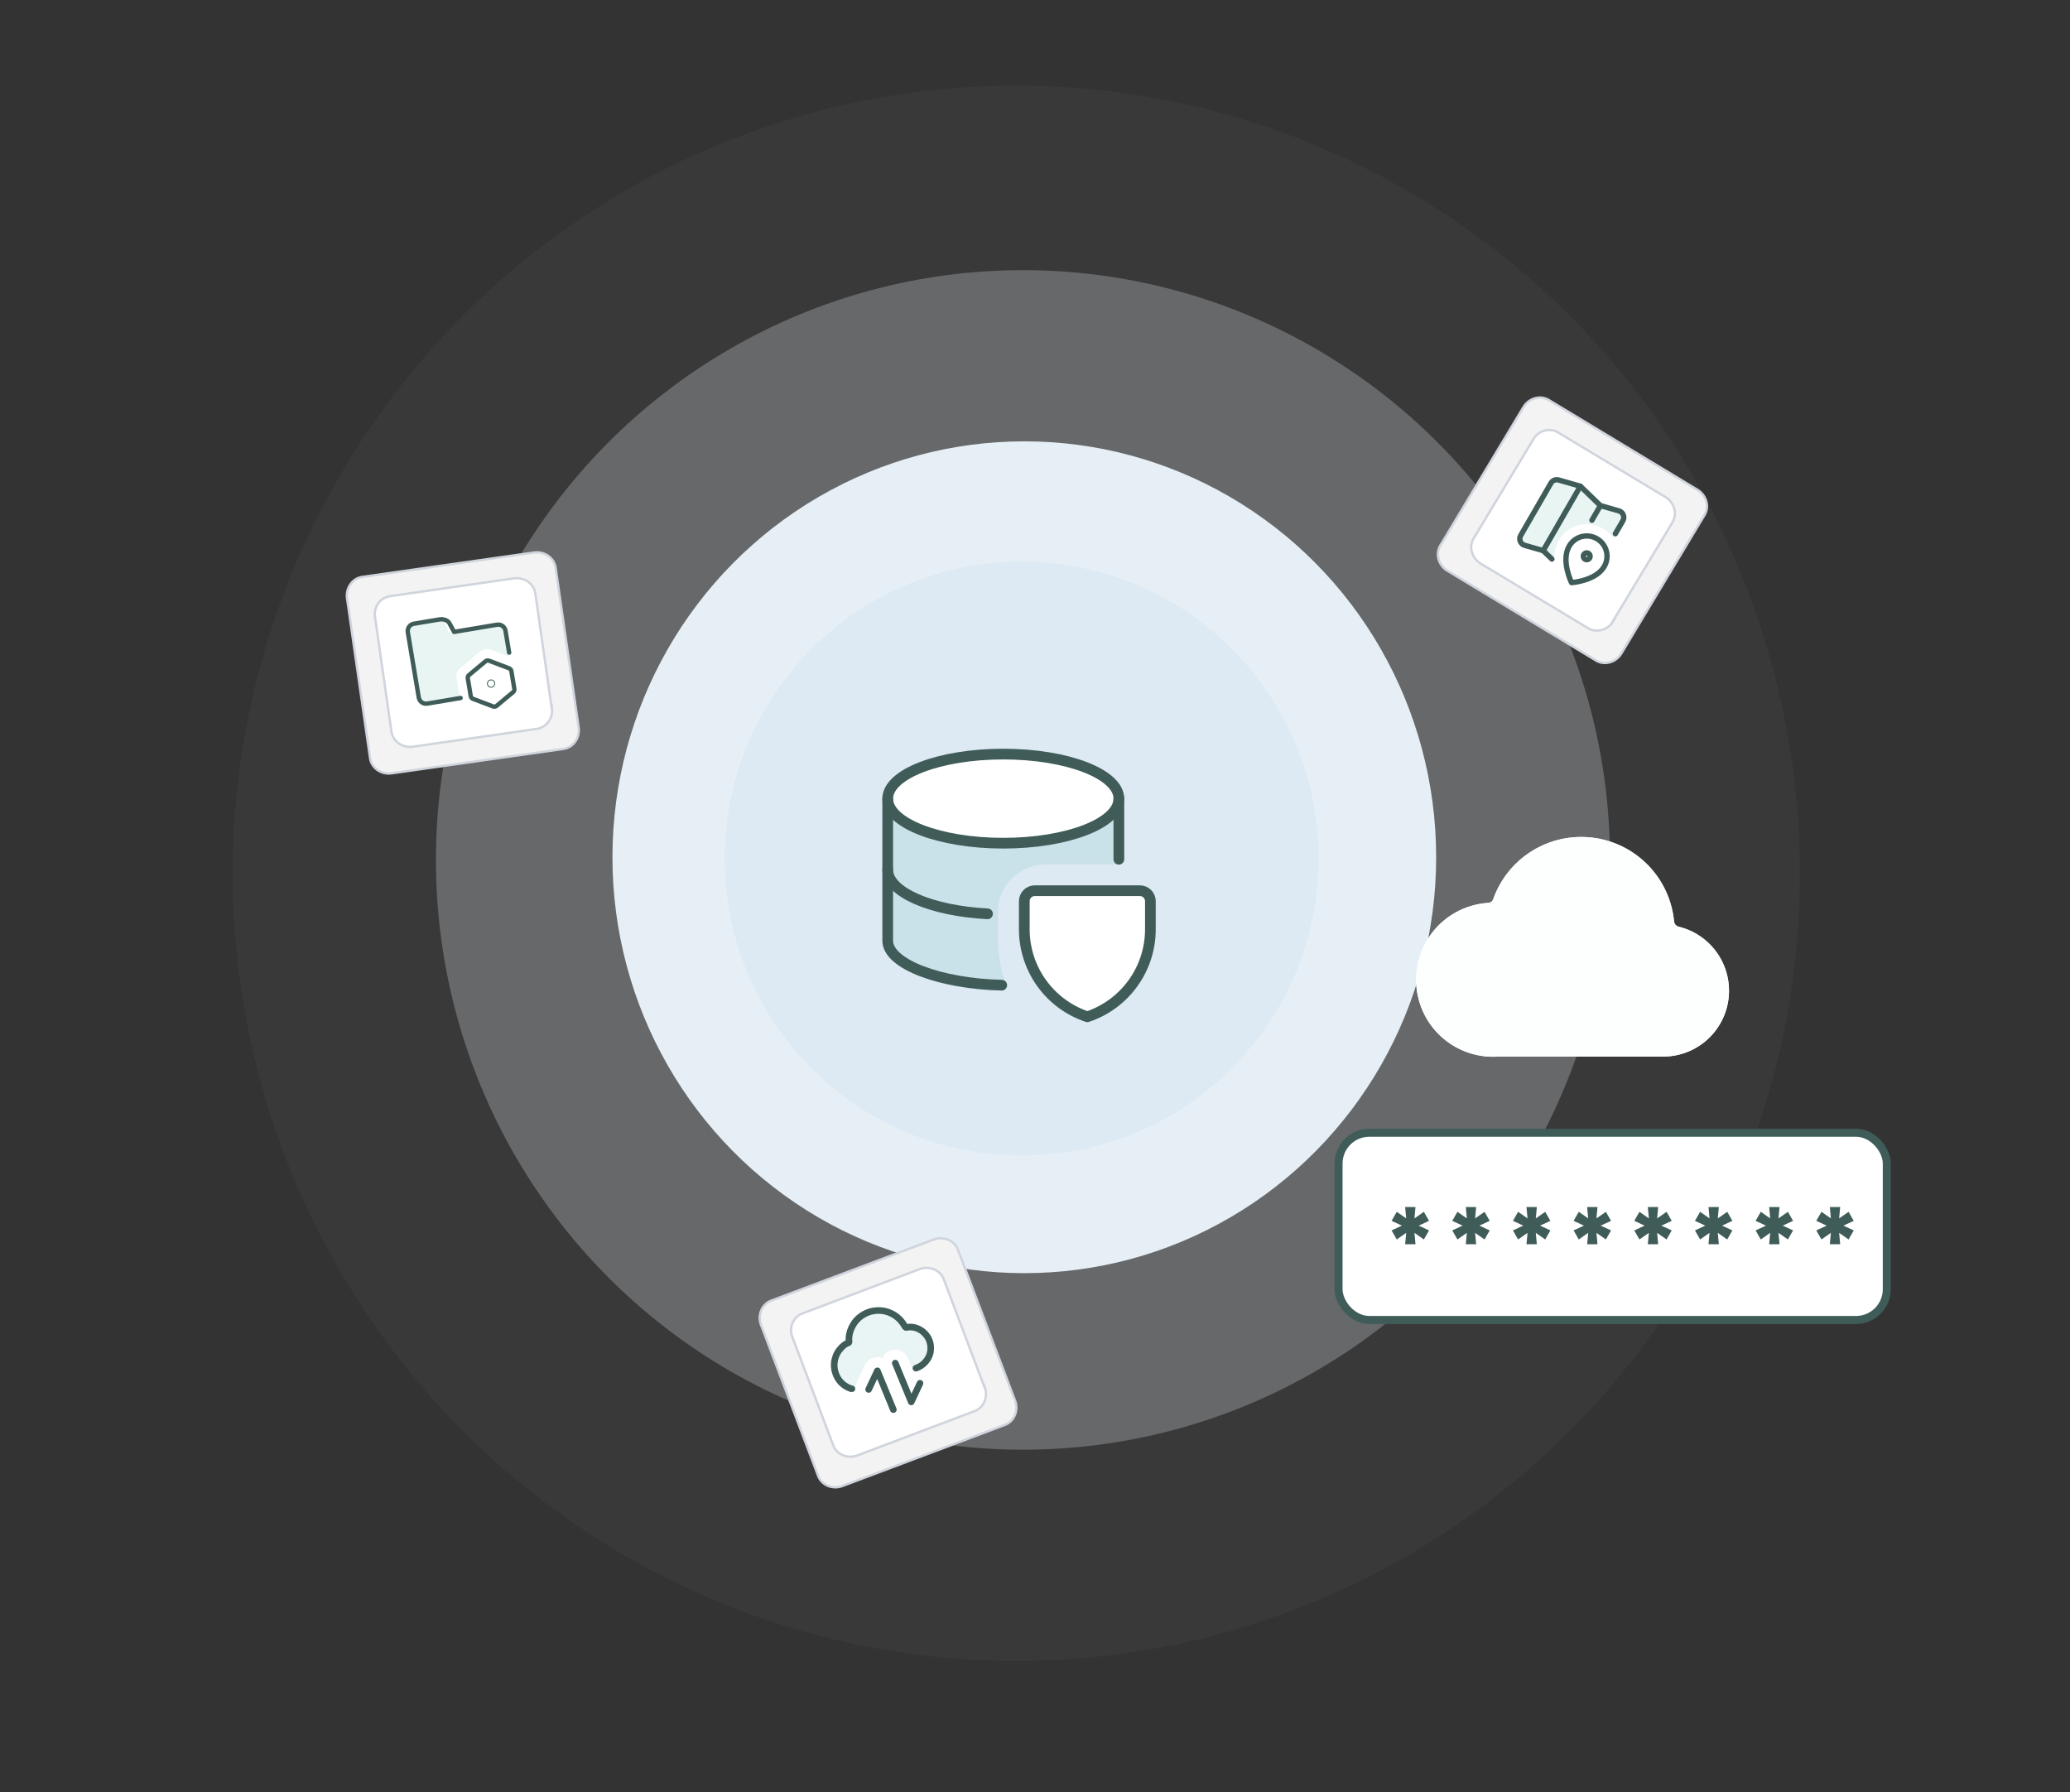 <svg width="774" height="670" viewBox="0 0 774 670" fill="none" xmlns="http://www.w3.org/2000/svg">
<rect x="0" y="0" width="774" height="670" fill="#333333" stroke="none"/>
<ellipse cx="380" cy="326.5" rx="293" ry="294.5" fill="#B1B1B1" fill-opacity="0.05"/>
<ellipse cx="382.5" cy="321.5" rx="219.5" ry="220.5" fill="#DFE8EE" fill-opacity="0.27"/>
<ellipse cx="383" cy="320.5" rx="154" ry="155.5" fill="#E6EFF5"/>
<circle cx="382" cy="321" r="111" fill="#74AED4" fill-opacity="0.08"/>
<path d="M627.523 346.433C627.118 346.312 626.757 346.078 626.48 345.758C626.203 345.438 626.025 345.045 625.964 344.627C625.239 336.681 621.812 329.224 616.254 323.499C610.696 317.774 603.344 314.128 595.423 313.168C587.502 312.207 579.492 313.992 572.727 318.223C565.963 322.454 560.853 328.877 558.251 336.419C558.078 336.771 557.809 337.066 557.475 337.27C557.14 337.473 556.754 337.577 556.363 337.568C552.59 337.822 548.905 338.816 545.516 340.493C542.128 342.171 539.103 344.5 536.615 347.346C531.589 353.095 529.053 360.605 529.565 368.224C530.076 375.843 533.593 382.946 539.342 387.972C545.092 392.997 552.602 395.534 560.22 395.022H622.024C628.05 394.986 633.853 392.742 638.334 388.714C642.816 384.687 645.666 379.156 646.343 373.169C647.021 367.181 645.48 361.153 642.012 356.226C638.543 351.299 633.389 347.814 627.523 346.433Z" fill="#FDFFFF"/>
<path d="M627.523 346.433C627.118 346.312 626.757 346.078 626.48 345.758C626.203 345.438 626.025 345.045 625.964 344.627C625.239 336.681 621.812 329.224 616.254 323.499C610.696 317.774 603.344 314.128 595.423 313.168C587.502 312.207 579.492 313.992 572.727 318.223C565.963 322.454 560.853 328.877 558.251 336.419C558.078 336.771 557.809 337.066 557.475 337.27C557.14 337.473 556.754 337.577 556.363 337.568C552.59 337.822 548.905 338.816 545.516 340.493C542.128 342.171 539.103 344.5 536.615 347.346C531.589 353.095 529.053 360.605 529.565 368.224C530.076 375.843 533.593 382.946 539.342 387.972C545.092 392.997 552.602 395.534 560.22 395.022H622.024C628.05 394.986 633.853 392.742 638.334 388.714C642.816 384.687 645.666 379.156 646.343 373.169C647.021 367.181 645.48 361.153 642.012 356.226C638.543 351.299 633.389 347.814 627.523 346.433Z" fill="#FDFFFF"/>
<rect x="500.5" y="423.5" width="205" height="70" rx="11.5" fill="white" stroke="#3F5C59" stroke-width="3"/>
<path d="M525.403 465.182L525.79 460.932L522.264 463.395L520.332 460.014L524.196 458.227L520.332 456.44L522.264 453.06L525.79 455.523L525.403 451.273H529.267L528.881 455.523L532.406 453.06L534.338 456.44L530.474 458.227L534.338 460.014L532.406 463.395L528.881 460.932L529.267 465.182H525.403ZM548.089 465.182L548.475 460.932L544.95 463.395L543.018 460.014L546.882 458.227L543.018 456.44L544.95 453.06L548.475 455.523L548.089 451.273H551.953L551.566 455.523L555.092 453.06L557.024 456.44L553.16 458.227L557.024 460.014L555.092 463.395L551.566 460.932L551.953 465.182H548.089ZM570.775 465.182L571.161 460.932L567.635 463.395L565.703 460.014L569.567 458.227L565.703 456.44L567.635 453.06L571.161 455.523L570.775 451.273H574.638L574.252 455.523L577.777 453.06L579.709 456.44L575.846 458.227L579.709 460.014L577.777 463.395L574.252 460.932L574.638 465.182H570.775ZM593.46 465.182L593.846 460.932L590.321 463.395L588.389 460.014L592.253 458.227L588.389 456.44L590.321 453.06L593.846 455.523L593.46 451.273H597.324L596.937 455.523L600.463 453.06L602.395 456.44L598.531 458.227L602.395 460.014L600.463 463.395L596.937 460.932L597.324 465.182H593.46ZM616.146 465.182L616.532 460.932L613.006 463.395L611.075 460.014L614.938 458.227L611.075 456.44L613.006 453.06L616.532 455.523L616.146 451.273H620.009L619.623 455.523L623.148 453.06L625.08 456.44L621.217 458.227L625.08 460.014L623.148 463.395L619.623 460.932L620.009 465.182H616.146ZM638.831 465.182L639.218 460.932L635.692 463.395L633.76 460.014L637.624 458.227L633.76 456.44L635.692 453.06L639.218 455.523L638.831 451.273H642.695L642.308 455.523L645.834 453.06L647.766 456.44L643.902 458.227L647.766 460.014L645.834 463.395L642.308 460.932L642.695 465.182H638.831ZM661.517 465.182L661.903 460.932L658.377 463.395L656.446 460.014L660.309 458.227L656.446 456.44L658.377 453.06L661.903 455.523L661.517 451.273H665.38L664.994 455.523L668.52 453.06L670.451 456.44L666.588 458.227L670.451 460.014L668.52 463.395L664.994 460.932L665.38 465.182H661.517ZM684.202 465.182L684.589 460.932L681.063 463.395L679.131 460.014L682.995 458.227L679.131 456.44L681.063 453.06L684.589 455.523L684.202 451.273H688.066L687.68 455.523L691.205 453.06L693.137 456.44L689.273 458.227L693.137 460.014L691.205 463.395L687.68 460.932L688.066 465.182H684.202Z" fill="#3F5C59"/>
<path fill-rule="evenodd" clip-rule="evenodd" d="M418.356 298.586C418.356 307.785 399.009 315.243 375.142 315.243C351.275 315.243 331.928 307.785 331.928 298.586V351.7C331.928 360.893 351.099 368.279 375.142 368.357C375.517 368.356 375.891 368.353 376.264 368.348C374.26 363.026 373.178 357.293 373.178 351.368V340.857C373.178 331.094 381.093 323.179 390.856 323.179H418.356V298.586Z" fill="#209E91" fill-opacity="0.102"/>
<path d="M375.142 315.244C399.009 315.244 418.356 307.786 418.356 298.587C418.356 289.387 399.009 281.93 375.142 281.93C351.275 281.93 331.928 289.387 331.928 298.587C331.928 307.786 351.275 315.244 375.142 315.244Z" fill="white"/>
<path d="M375.142 315.244C399.009 315.244 418.356 307.786 418.356 298.587C418.356 289.387 399.009 281.93 375.142 281.93C351.275 281.93 331.928 289.387 331.928 298.587C331.928 307.786 351.275 315.244 375.142 315.244Z" stroke="#3F5C59" stroke-width="4" stroke-linecap="round" stroke-linejoin="round"/>
<path d="M331.928 298.586V351.7C331.928 360.565 351.896 367.814 374.562 368.328" stroke="#3F5C59" stroke-width="4" stroke-linecap="round" stroke-linejoin="round"/>
<path d="M331.928 325.145C331.928 333.573 348.169 340.54 369.246 341.648" stroke="#3F5C59" stroke-width="4" stroke-linecap="round" stroke-linejoin="round"/>
<path d="M418.355 321.25V298.586" stroke="#3F5C59" stroke-width="4" stroke-linecap="round" stroke-linejoin="round"/>
<path d="M426.214 333H386.929C384.759 333 383 334.759 383 336.929V347.439C383 362.277 392.495 375.451 406.571 380.143C420.648 375.451 430.143 362.277 430.143 347.439V336.929C430.143 334.759 428.384 333 426.214 333Z" fill="white"/>
<path d="M426.214 333H386.929C384.759 333 383 334.759 383 336.929V347.439C383 362.277 392.495 375.451 406.571 380.143C420.648 375.451 430.143 362.277 430.143 347.439V336.929C430.143 334.759 428.384 333 426.214 333Z" stroke="#3F5C59" stroke-width="4" stroke-linecap="round" stroke-linejoin="round"/>
<path d="M216.384 272.154L207.764 212.371C207.319 208.607 203.67 206.099 199.907 206.544L135.568 215.676C131.804 216.122 129.296 219.77 129.741 223.534L138.361 283.318C138.806 287.082 142.455 289.59 146.218 289.144L210.557 280.012C214.321 279.567 216.829 275.918 216.384 272.154Z" fill="#F3F3F3" stroke="#D0D5DD" stroke-width="0.881" stroke-miterlimit="10"/>
<path d="M206.314 264.861L200.191 222.032C199.746 218.269 196.097 215.761 192.333 216.206L145.934 222.881C142.171 223.326 139.663 226.975 140.214 230.546L146.338 273.374C146.783 277.137 150.432 279.645 154.195 279.2L200.594 272.525C204.358 272.08 206.866 268.431 206.421 264.668L206.314 264.861Z" fill="white" stroke="#D0D5DD" stroke-width="0.881" stroke-miterlimit="10"/>
<g clip-path="url(#clip0_11222_63809)">
<path fill-rule="evenodd" clip-rule="evenodd" d="M152.487 236.363L156.587 260.794C156.839 262.293 158.258 263.304 159.757 263.053L171.973 261.003L170.72 253.538C170.477 252.089 171.021 250.621 172.15 249.681L179.496 243.564C180.639 242.612 182.207 242.349 183.599 242.876L190.288 245.407L188.687 235.87C188.435 234.37 187.016 233.359 185.517 233.611L167.872 236.572L166.463 233.34C165.958 232.183 164.73 231.517 163.484 231.726L154.746 233.193C153.247 233.444 152.235 234.864 152.487 236.363Z" fill="#209E91" fill-opacity="0.102"/>
<path d="M172.226 260.96L159.757 263.053C158.258 263.304 156.839 262.293 156.587 260.794L152.487 236.363C152.235 234.864 153.247 233.444 154.746 233.193L164.451 231.564C165.696 231.355 167.568 231.912 168.073 233.07L169.805 236.248L185.839 233.557C187.338 233.305 188.757 234.316 189.009 235.815L190.383 244.001" stroke="#3F5C59" stroke-width="1.633" stroke-linecap="round" stroke-linejoin="round"/>
<path d="M174.912 253.604C174.835 253.145 175.007 252.681 175.364 252.384L181.548 247.234C181.91 246.933 182.406 246.85 182.846 247.016L190.373 249.865C190.808 250.029 191.122 250.412 191.199 250.87L192.317 257.534C192.394 257.992 192.222 258.457 191.865 258.754L185.681 263.903C185.319 264.205 184.823 264.288 184.382 264.121L176.856 261.273C176.421 261.108 176.107 260.726 176.03 260.267L174.912 253.604Z" stroke="#3F5C59" stroke-width="1.633" stroke-linecap="round" stroke-linejoin="round"/>
<path d="M182.261 255.795C182.321 256.155 182.522 256.476 182.82 256.688C183.117 256.9 183.486 256.985 183.846 256.924C184.206 256.864 184.527 256.663 184.739 256.366C184.951 256.068 185.036 255.699 184.976 255.339C184.915 254.979 184.714 254.658 184.417 254.446C184.12 254.234 183.75 254.149 183.39 254.21C183.031 254.27 182.709 254.471 182.497 254.768C182.286 255.066 182.201 255.435 182.261 255.795Z" stroke="#3F5C59" stroke-width="0.327" stroke-linecap="round" stroke-linejoin="round"/>
</g>
<path d="M606.149 244.473L637.261 192.7C639.295 189.502 638.053 185.253 634.855 183.219L579.228 149.625C576.031 147.591 571.781 148.833 569.747 152.031L538.635 203.804C536.601 207.001 537.843 211.251 541.041 213.285L596.667 246.879C599.865 248.913 604.115 247.671 606.149 244.473Z" fill="#F3F3F3" stroke="#D0D5DD" stroke-width="0.881" stroke-miterlimit="10"/>
<path d="M602.957 232.457L625.285 195.4C627.319 192.202 626.077 187.952 622.879 185.918L582.707 161.761C579.509 159.727 575.259 160.969 573.429 164.084L551.102 201.141C549.068 204.339 550.31 208.589 553.507 210.623L593.68 234.78C596.878 236.814 601.127 235.572 603.161 232.375L602.957 232.457Z" fill="white" stroke="#D0D5DD" stroke-width="0.881" stroke-miterlimit="10"/>
<g clip-path="url(#clip1_11222_63809)">
<path fill-rule="evenodd" clip-rule="evenodd" d="M579.908 180.625L568.611 200.191C567.789 201.615 568.524 203.433 570.105 203.885L577.012 205.861L581.119 209.832C581.035 207.348 581.419 204.548 582.908 201.968C586.223 196.226 593.566 194.258 599.309 197.574C600.873 198.477 602.157 199.678 603.131 201.065L606.808 194.696C607.63 193.272 606.895 191.454 605.314 191.002L598.407 189.026L590.914 181.782L582.792 179.458C581.677 179.139 580.488 179.62 579.908 180.625Z" fill="#209E91" fill-opacity="0.102"/>
<path d="M598.404 189.031L595.245 194.504" stroke="#3F5C59" stroke-width="2" stroke-linecap="round" stroke-linejoin="round"/>
<path d="M590.916 181.785L577.014 205.864" stroke="#3F5C59" stroke-width="2" stroke-linecap="round" stroke-linejoin="round"/>
<path d="M604.003 199.554L606.808 194.696C607.63 193.272 606.895 191.454 605.314 191.002L598.407 189.026L590.914 181.782L582.792 179.458C581.677 179.139 580.488 179.62 579.908 180.625L568.611 200.191C567.789 201.615 568.524 203.433 570.105 203.885L577.012 205.861L580.274 209.015" stroke="#3F5C59" stroke-width="2" stroke-linecap="round" stroke-linejoin="round"/>
<path d="M599.874 211.759C596.714 217.232 587.62 217.819 587.62 217.819C587.62 217.819 583.58 209.649 586.74 204.176C588.834 200.55 593.471 199.307 597.098 201.401C600.725 203.495 601.968 208.133 599.874 211.759Z" fill="white"/>
<path d="M599.874 211.759C596.714 217.232 587.62 217.819 587.62 217.819C587.62 217.819 583.58 209.649 586.74 204.176C588.834 200.55 593.471 199.307 597.098 201.401C600.725 203.495 601.968 208.133 599.874 211.759Z" stroke="#3F5C59" stroke-width="2" stroke-linecap="round" stroke-linejoin="round"/>
<path d="M592.671 209.071C593.275 209.42 594.048 209.213 594.397 208.608C594.746 208.004 594.539 207.231 593.934 206.882C593.33 206.533 592.557 206.74 592.208 207.345C591.859 207.949 592.066 208.722 592.671 209.071Z" stroke="#3F5C59" stroke-width="2" stroke-linecap="round" stroke-linejoin="round"/>
</g>
<path d="M379.614 523.833L358.229 467.343C356.978 463.766 352.871 462.109 349.294 463.36L288.469 486.234C284.892 487.486 283.235 491.592 284.487 495.169L305.872 551.659C307.123 555.236 311.229 556.893 314.806 555.641L375.631 532.767C379.208 531.516 380.865 527.41 379.614 523.833Z" fill="#F3F3F3" stroke="#D0D5DD" stroke-width="0.881" stroke-miterlimit="10"/>
<path d="M368.202 518.896L352.932 478.417C351.681 474.839 347.574 473.183 343.997 474.434L300.152 491.017C296.574 492.268 294.918 496.374 296.231 499.74L311.501 540.219C312.752 543.797 316.858 545.453 320.435 544.202L364.281 527.619C367.858 526.368 369.515 522.262 368.263 518.685L368.202 518.896Z" fill="white" stroke="#D0D5DD" stroke-width="0.881" stroke-miterlimit="10"/>
<path fill-rule="evenodd" clip-rule="evenodd" d="M338.568 496.179C338.568 496.179 338.844 496.199 339.005 496.267C340.905 496.019 342.812 496.435 344.403 497.383C346.041 498.444 347.203 499.968 347.726 501.889C348.202 503.695 348.108 505.736 347.207 507.442C346.307 509.147 344.991 510.49 343.164 511.241L341.224 512.04L339.439 507.702C338.405 505.19 335.505 503.981 332.993 505.014C330.482 506.048 330.602 506.666 330.179 507.908C329.535 507.639 328.89 507.37 328.111 507.424C326.117 507.443 324.317 508.584 323.417 510.29L320.138 517.245C319.756 517.937 319.648 518.649 319.701 519.428C319.151 519.387 318.553 519.233 317.956 519.078C315.633 518.299 313.76 516.666 312.706 514.43C311.652 512.194 311.445 509.743 312.224 507.42C312.58 506.339 313.212 505.278 314.004 504.285C314.844 503.405 315.73 502.64 316.825 502.056C316.939 502.009 317.053 501.962 317.167 501.915C317.167 501.915 317.349 501.707 317.302 501.593C317.208 499.095 317.894 496.544 319.318 494.489C320.742 492.435 322.951 490.992 325.329 490.281C327.706 489.569 330.344 489.819 332.761 490.826C335.064 491.881 336.984 493.627 338.152 495.817C338.199 495.931 338.246 496.045 338.407 496.112L338.568 496.179Z" fill="#209E91" fill-opacity="0.1"/>
<path d="M324.789 519.47L328.068 512.515L334.034 527.013" stroke="#3F5C59" stroke-width="2.469" stroke-linecap="round" stroke-linejoin="round"/>
<path d="M344.002 517.168L340.724 524.123L334.758 509.625" stroke="#3F5C59" stroke-width="2.469" stroke-linecap="round" stroke-linejoin="round"/>
<path d="M342.48 511.522L343.165 511.24C344.878 510.536 346.308 509.146 347.208 507.441C348.109 505.736 348.203 503.694 347.727 501.888C347.25 500.082 346.042 498.443 344.404 497.382C342.766 496.32 340.859 495.904 339.006 496.266C338.892 496.313 338.777 496.36 338.569 496.178C338.569 496.178 338.361 495.997 338.314 495.883C337.146 493.694 335.179 491.833 332.924 490.893C330.621 489.838 328.029 489.703 325.491 490.347C323.113 491.058 320.904 492.501 319.48 494.556C318.056 496.61 317.209 499.094 317.464 501.659C317.464 501.659 317.444 501.935 317.33 501.982C317.33 501.982 317.101 502.076 316.987 502.123C315.846 502.592 314.959 503.358 314.166 504.351C313.327 505.231 312.81 506.244 312.386 507.486C311.607 509.81 311.814 512.26 312.868 514.497C313.922 516.733 315.795 518.365 318.118 519.144C318.118 519.144 318.44 519.279 318.554 519.232" stroke="#3F5C59" stroke-width="2.469" stroke-linecap="round" stroke-linejoin="round"/>
<defs>
<clipPath id="clip0_11222_63809">
<rect width="38.535" height="38.535" fill="white" transform="translate(150.441 232.52) rotate(-9.527)"/>
</clipPath>
<clipPath id="clip1_11222_63809">
<rect width="35.387" height="35.387" fill="white" transform="translate(581.693 175) rotate(30)"/>
</clipPath>
</defs>
</svg>
